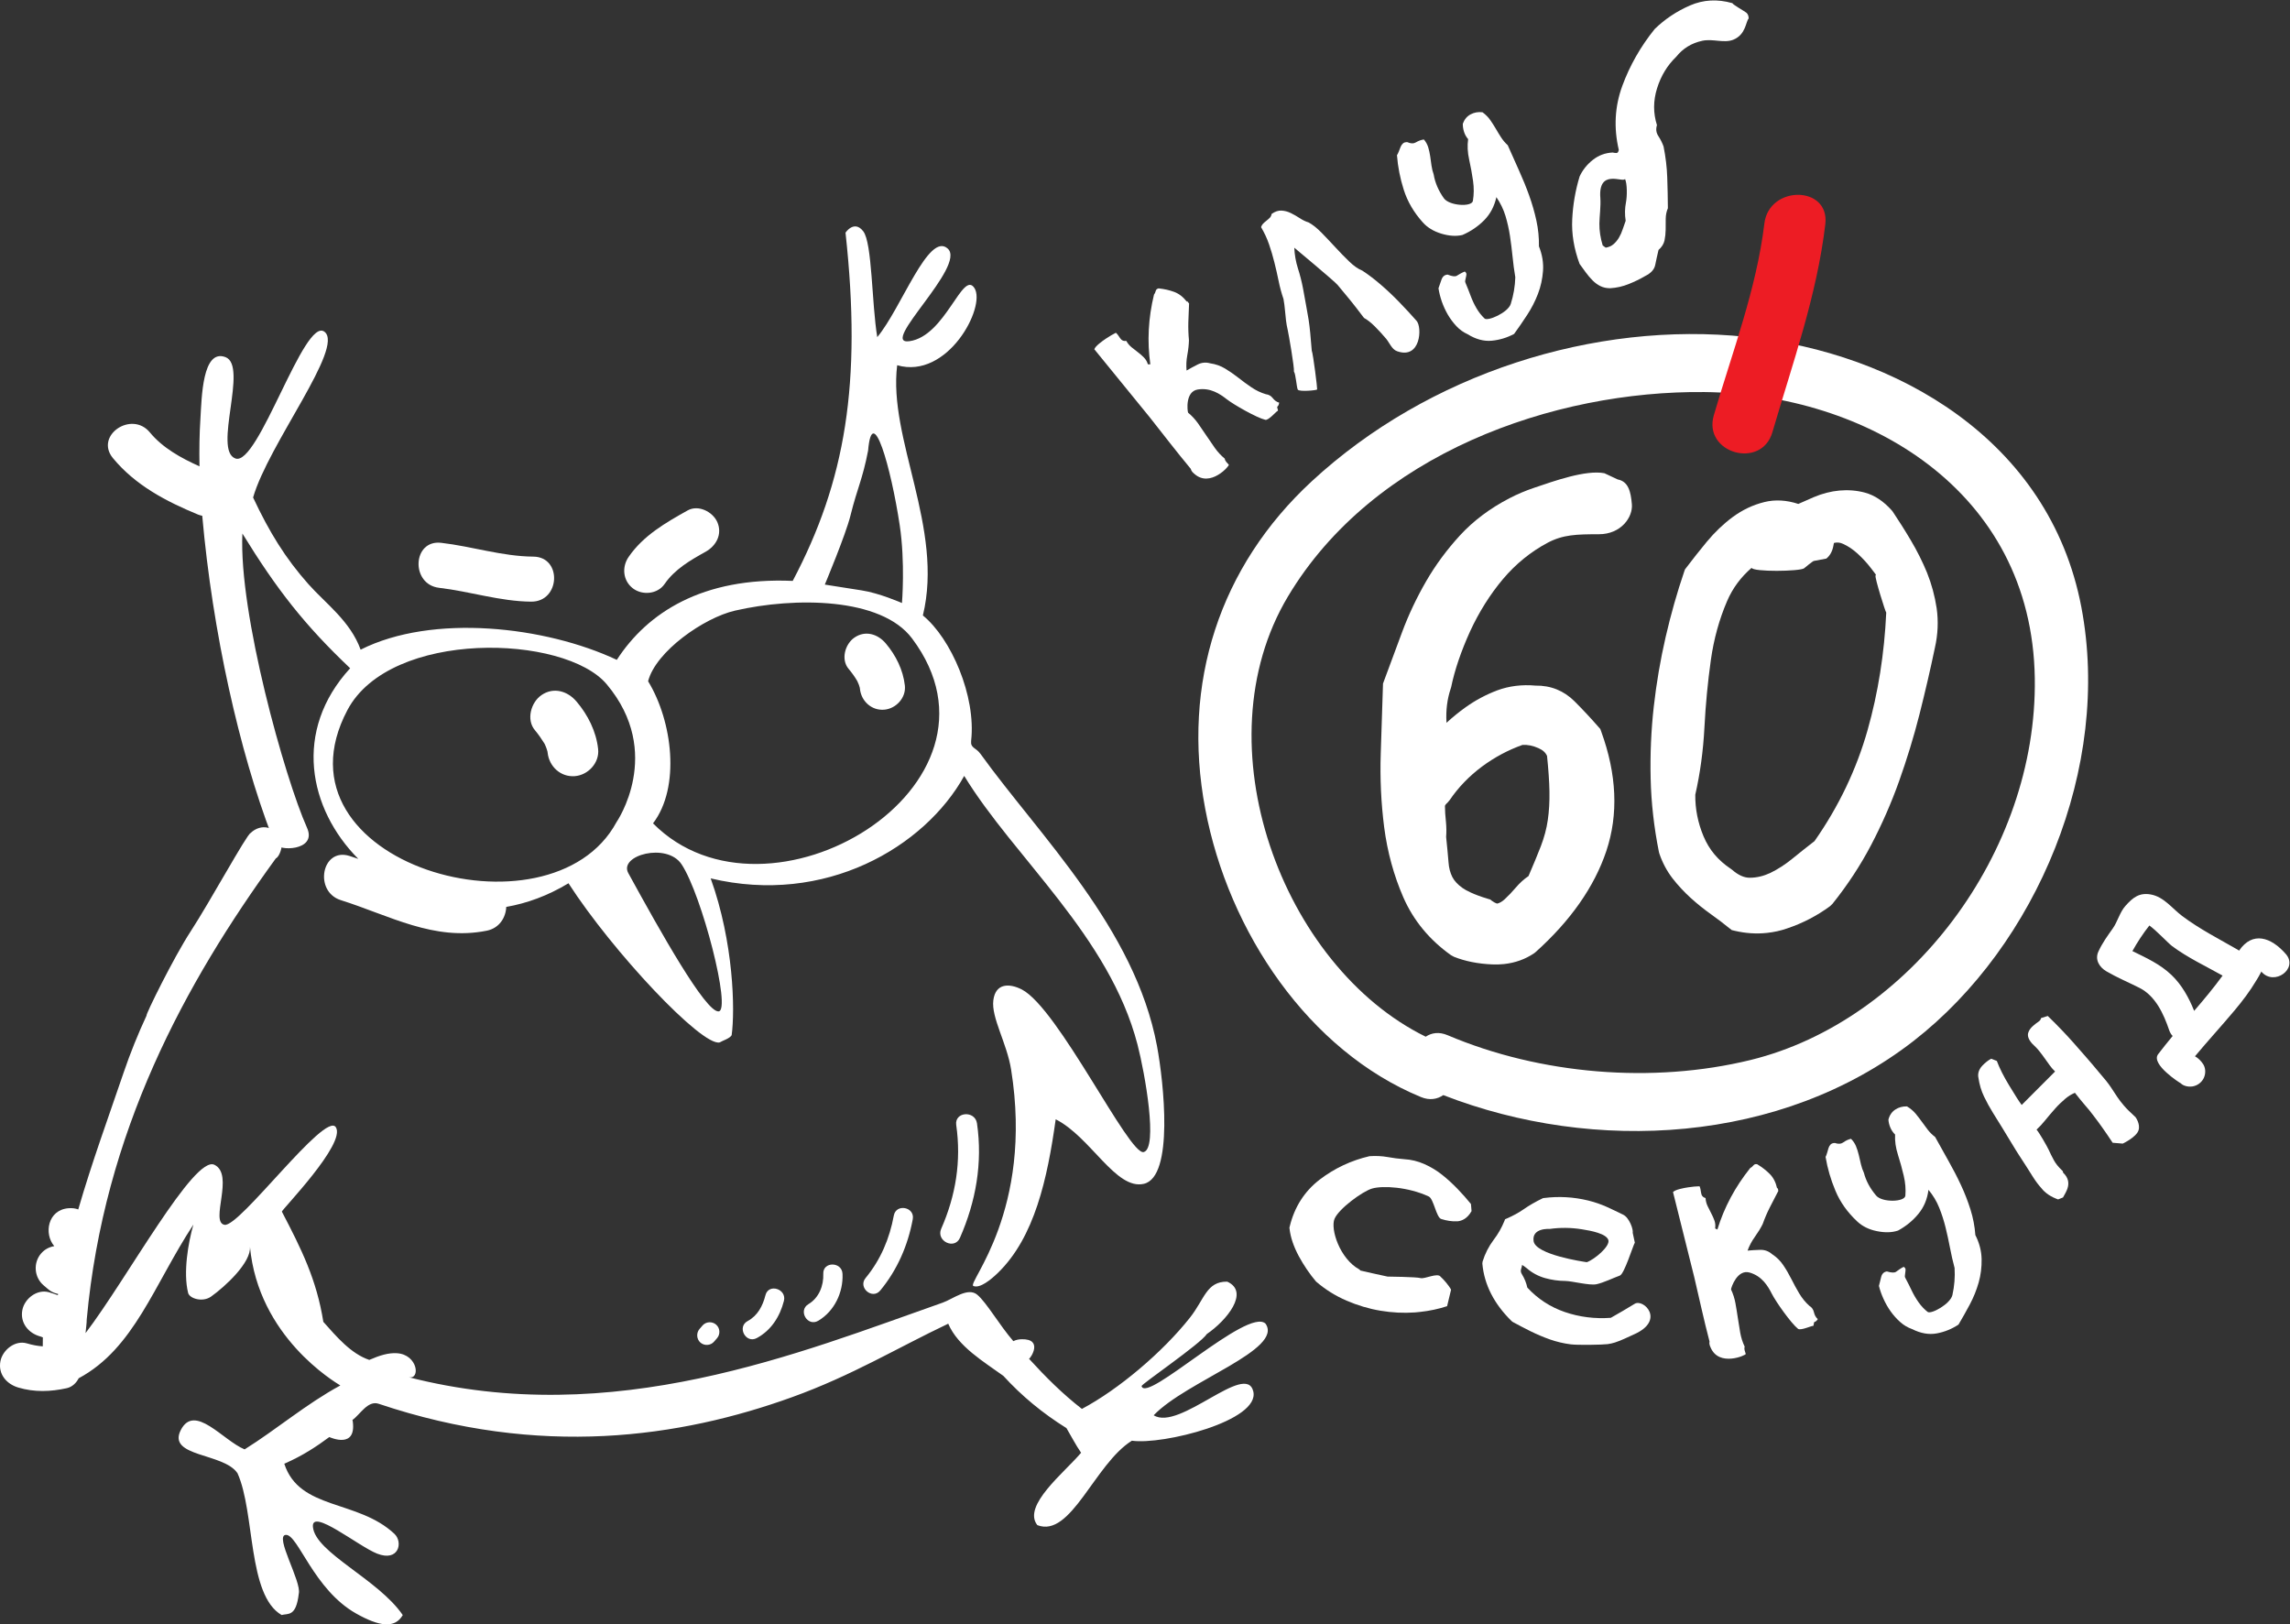 <?xml version="1.0" encoding="UTF-8" standalone="no"?>
<svg
   xmlns:dc="http://purl.org/dc/elements/1.1/"
   xmlns:cc="http://creativecommons.org/ns#"
   xmlns:rdf="http://www.w3.org/1999/02/22-rdf-syntax-ns#"
   xmlns:svg="http://www.w3.org/2000/svg"
   xmlns="http://www.w3.org/2000/svg"
   viewBox="0 0 195.333 138.56"
   height="138.56"
   width="195.333"
   xml:space="preserve"
   id="svg2"
   version="1.1"><rect x="0" y="0" width="195.333" height="138.56" fill="#333333" stroke="none"/><defs
     id="defs6" /><g
     transform="matrix(1.333,0,0,-1.333,0,138.56)"
     id="g10"><g
       transform="scale(0.1)"
       id="g12"><path
         id="path14"
         style="fill:#ffffff;fill-opacity:1;fill-rule:nonzero;stroke:none"
         d="m 1184.46,310.707 c 1.37,-1.348 2.42,-2.891 3.16,-4.668 0.74,-1.785 1.33,-3.672 1.81,-5.644 0.46,-1.973 0.93,-3.946 1.37,-5.918 0.46,-1.973 1.1,-3.829 1.91,-5.547 1.34,-5.125 3.95,-9.981 7.83,-14.551 3.88,-4.57 18.38,-4.168 18.7,-0.039 0.34,4.101 -0.01,8.34 -1.05,12.754 -1.03,4.394 -2.24,8.847 -3.69,13.39 -1.45,4.512 -2.05,8.836 -1.84,12.969 -1.37,1.336 -2.39,2.871 -3.08,4.57 -0.69,1.707 -1.09,3.368 -1.18,4.969 0.72,2.824 2.17,4.961 4.38,6.426 2.21,1.457 4.72,2.129 7.51,2.031 2.22,-1.367 4.04,-2.89 5.47,-4.59 1.41,-1.718 2.78,-3.476 4.07,-5.293 1.28,-1.796 2.56,-3.515 3.81,-5.136 1.26,-1.61 2.8,-3.145 4.65,-4.559 2.9,-5.266 5.78,-10.441 8.66,-15.519 2.87,-5.067 5.51,-10.176 7.88,-15.282 2.39,-5.109 4.41,-10.332 6.08,-15.617 1.67,-5.32 2.72,-10.742 3.11,-16.328 2.59,-5.086 3.9,-10.215 4.01,-15.371 0.1,-5.156 -0.52,-10.156 -1.88,-15.008 -1.39,-4.855 -3.28,-9.551 -5.7,-14.094 -2.43,-4.55 -4.84,-8.828 -7.22,-12.832 -4.28,-2.82 -8.92,-4.707 -13.91,-5.632 -4.99,-0.93 -10.25,-0.012 -15.79,2.761 -2.77,0.977 -5.29,2.461 -7.58,4.492 -2.3,2.051 -4.31,4.317 -6.11,6.817 -1.78,2.512 -3.32,5.195 -4.6,8.047 -1.29,2.832 -2.27,5.605 -2.91,8.281 0.41,1.777 0.89,3.684 1.43,5.742 0.53,2.043 1.73,3.223 3.63,3.516 2.91,-0.86 4.85,-0.946 5.83,-0.254 0.69,0.5 1.42,1.015 2.19,1.555 0.75,0.535 1.67,1.093 2.76,1.648 0.77,-0.508 1.16,-1.055 1.18,-1.68 0.02,-0.625 -0.05,-1.269 -0.16,-1.992 -0.11,-0.711 -0.22,-1.406 -0.25,-2.058 -0.06,-0.676 0.12,-1.29 0.51,-1.829 1.31,-2.441 2.59,-4.98 3.85,-7.636 1.27,-2.657 2.74,-5.176 4.42,-7.539 1.67,-2.371 3.59,-4.414 5.76,-6.114 2.14,-1.718 14.59,5.078 15.87,10.801 1.28,5.723 1.74,11.484 1.39,17.305 -1.13,4.23 -2.12,8.554 -2.95,12.988 -0.84,4.414 -1.8,8.77 -2.85,13.066 -1.07,4.27 -2.4,8.45 -4.04,12.52 -1.63,4.074 -3.92,7.891 -6.87,11.445 -0.76,-5.996 -2.92,-11.132 -6.48,-15.429 -3.52,-4.305 -7.87,-7.852 -12.99,-10.645 -3.9,-1.316 -8.4,-1.426 -13.56,-0.371 -5.15,1.035 -9.36,3.145 -12.64,6.262 -6.23,5.828 -10.84,12.332 -13.84,19.519 -3.02,7.168 -5.12,14.414 -6.34,21.719 0.36,0.676 0.7,1.543 0.99,2.598 0.3,1.047 0.59,2.05 0.87,2.98 0.29,0.926 0.72,1.699 1.31,2.332 0.61,0.645 1.52,0.977 2.75,1.008 2.18,-0.734 3.92,-0.664 5.18,0.223 1.81,1.289 3.54,2.109 5.18,2.441" /><path
         id="path16"
         style="fill:#ffffff;fill-opacity:1;fill-rule:nonzero;stroke:none"
         d="m 911.156,950.195 c 1.242,-1.445 2.141,-3.101 2.735,-4.922 0.547,-1.839 0.988,-3.765 1.281,-5.761 0.293,-2 0.555,-4.02 0.84,-6.02 0.293,-2.004 0.75,-3.906 1.394,-5.695 0.871,-5.223 3.039,-10.277 6.496,-15.176 3.426,-4.894 17.911,-5.773 18.594,-1.719 0.684,4.059 0.742,8.309 0.106,12.786 -0.633,4.46 -1.465,9.003 -2.489,13.648 -1.027,4.621 -1.242,8.977 -0.656,13.074 -1.25,1.449 -2.129,3.047 -2.664,4.82 -0.547,1.754 -0.773,3.434 -0.734,5.04 0.968,2.738 2.609,4.734 4.953,5.996 2.324,1.246 4.871,1.703 7.644,1.351 2.09,-1.551 3.762,-3.23 5.02,-5.074 1.25,-1.824 2.472,-3.691 3.574,-5.598 1.105,-1.922 2.219,-3.746 3.34,-5.465 1.105,-1.718 2.512,-3.378 4.211,-4.953 2.41,-5.488 4.812,-10.898 7.226,-16.199 2.403,-5.305 4.571,-10.621 6.465,-15.91 1.903,-5.301 3.457,-10.668 4.637,-16.094 1.191,-5.426 1.73,-10.929 1.641,-16.515 2.101,-5.278 2.968,-10.496 2.609,-15.637 -0.371,-5.137 -1.438,-10.063 -3.242,-14.77 -1.797,-4.691 -4.114,-9.199 -6.926,-13.496 -2.813,-4.316 -5.586,-8.343 -8.328,-12.121 -4.504,-2.422 -9.278,-3.867 -14.328,-4.359 -5.067,-0.469 -10.196,0.922 -15.45,4.172 -2.683,1.203 -5.066,2.918 -7.148,5.148 -2.09,2.238 -3.906,4.684 -5.469,7.328 -1.531,2.656 -2.82,5.457 -3.867,8.406 -1.004,2.95 -1.726,5.79 -2.137,8.504 0.567,1.719 1.219,3.586 1.942,5.579 0.715,1.988 2.012,3.054 3.918,3.175 2.812,-1.121 4.734,-1.379 5.769,-0.785 0.735,0.445 1.516,0.895 2.325,1.367 0.8,0.477 1.789,0.934 2.89,1.395 0.723,-0.582 1.067,-1.164 1.027,-1.774 -0.031,-0.621 -0.148,-1.269 -0.324,-1.964 -0.183,-0.711 -0.332,-1.391 -0.437,-2.039 -0.117,-0.665 0,-1.286 0.34,-1.879 1.066,-2.516 2.129,-5.153 3.144,-7.926 1.027,-2.758 2.258,-5.403 3.711,-7.887 1.465,-2.516 3.195,-4.707 5.188,-6.601 1.992,-1.907 14.968,3.746 16.757,9.316 1.766,5.574 2.743,11.269 2.911,17.086 -0.723,4.316 -1.321,8.695 -1.758,13.187 -0.449,4.477 -1.008,8.887 -1.653,13.243 -0.664,4.355 -1.621,8.617 -2.879,12.828 -1.281,4.187 -3.214,8.191 -5.82,12.008 -1.301,-5.903 -3.926,-10.836 -7.812,-14.782 -3.918,-3.957 -8.555,-7.105 -13.899,-9.433 -3.984,-0.95 -8.496,-0.664 -13.523,0.851 -5.012,1.516 -9.004,3.969 -11.985,7.36 -5.683,6.359 -9.675,13.242 -12.039,20.656 -2.355,7.41 -3.8,14.808 -4.355,22.183 0.418,0.633 0.82,1.457 1.219,2.485 0.39,1.015 0.773,1.976 1.125,2.887 0.39,0.89 0.879,1.632 1.543,2.214 0.644,0.567 1.582,0.825 2.793,0.743 2.136,-0.934 3.855,-1 5.183,-0.231 1.906,1.113 3.723,1.758 5.371,1.949" /><path
         id="path18"
         style="fill:#ffffff;fill-opacity:1;fill-rule:nonzero;stroke:none"
         d="m 1087.54,280.336 c 0.42,-0.898 0.74,-2.266 0.97,-4.102 0.21,-1.816 1.17,-2.988 2.87,-3.457 0.11,-1.777 0.53,-3.476 1.28,-5.047 0.74,-1.574 1.53,-3.136 2.34,-4.679 0.82,-1.543 1.51,-3.106 2.08,-4.676 0.54,-1.574 0.71,-3.254 0.43,-5.012 l 1.44,-0.722 c 4.33,14.179 11.37,27.324 21.07,39.433 0.76,0.352 1.41,0.899 2,1.641 0.57,0.723 1.37,0.957 2.4,0.723 3.08,-1.856 5.78,-3.946 8.08,-6.27 2.26,-2.305 3.82,-5.301 4.61,-8.953 0.46,-0.168 0.67,-0.43 0.67,-0.813 -0.01,-0.371 0.06,-0.703 0.19,-0.996 -1.93,-3.679 -3.76,-7.195 -5.47,-10.586 -1.71,-3.379 -3.25,-6.941 -4.58,-10.703 -1.33,-2.656 -3,-5.359 -4.99,-8.144 -2.01,-2.774 -3.56,-5.723 -4.67,-8.809 2.47,0.246 5.14,0.41 8.05,0.488 2.9,0.078 5.44,-0.839 7.61,-2.742 2.94,-1.926 5.33,-4.269 7.2,-7.082 1.88,-2.773 3.6,-5.742 5.16,-8.848 1.57,-3.125 3.24,-6.199 5.02,-9.199 1.81,-3.035 3.97,-5.683 6.52,-7.968 1.54,-0.918 2.51,-2.305 2.92,-4.129 0.41,-1.829 1.23,-3.293 2.46,-4.356 -0.63,-1.027 -1.3,-1.613 -2.04,-1.789 -0.76,-0.176 -0.33,-2.773 -1.08,-2.578 -0.74,0.195 -8.17,-3.281 -9.64,-1.758 -4.45,3.586 -14.08,17.246 -16.63,22.285 -2.56,5.051 -6.31,11.348 -14.22,13.633 -7.89,2.285 -11.81,-9.461 -11.92,-10.801 1.35,-2.851 2.31,-5.84 2.86,-8.984 0.57,-3.133 1.05,-6.25 1.52,-9.344 0.45,-3.097 0.95,-6.203 1.51,-9.347 0.57,-3.145 1.51,-6.133 2.87,-8.985 -0.25,-0.664 -0.26,-1.406 -0.06,-2.226 0.21,-0.809 0.44,-1.621 0.73,-2.403 0.27,-0.789 -17.17,-8.535 -22.49,4.16 -0.47,1.114 -1.03,2.18 -0.69,3.809 -1.79,6.875 -3.46,13.711 -5.01,20.508 -1.55,6.808 -3.15,13.672 -4.75,20.625 l -13.6,54.492 c 1.45,1.602 6.89,2.617 9.71,3.039 2.86,0.418 5.26,0.652 7.27,0.672" /><path
         id="path20"
         style="fill:#ffffff;fill-opacity:1;fill-rule:nonzero;stroke:none"
         d="m 714.047,826.52 c 0.773,-0.641 1.641,-1.735 2.609,-3.305 0.977,-1.555 2.324,-2.192 4.063,-1.906 0.859,-1.575 1.961,-2.907 3.308,-4.02 1.34,-1.105 2.707,-2.191 4.114,-3.23 1.375,-1.039 2.675,-2.164 3.836,-3.356 1.183,-1.176 2.023,-2.637 2.55,-4.355 l 1.571,-0.016 c -2.09,14.652 -1.317,29.504 2.336,44.582 0.507,0.652 0.886,1.406 1.093,2.313 0.203,0.91 0.84,1.464 1.864,1.691 3.574,-0.375 6.906,-1.117 9.941,-2.242 3.059,-1.137 5.723,-3.18 8.008,-6.145 0.48,0.047 0.773,-0.09 0.918,-0.433 0.168,-0.352 0.363,-0.618 0.625,-0.821 -0.203,-4.152 -0.352,-8.113 -0.469,-11.894 -0.105,-3.781 0.02,-7.653 0.391,-11.629 -0.078,-2.961 -0.418,-6.113 -1.043,-9.484 -0.625,-3.352 -0.782,-6.665 -0.481,-9.926 2.129,1.261 4.485,2.543 7.082,3.851 2.567,1.301 5.262,1.563 8.047,0.762 3.465,-0.5 6.641,-1.609 9.512,-3.344 2.859,-1.726 5.672,-3.675 8.426,-5.824 2.726,-2.164 5.539,-4.223 8.437,-6.187 2.903,-1.973 5.977,-3.434 9.258,-4.418 1.789,-0.192 3.254,-1.032 4.406,-2.504 1.121,-1.489 2.5,-2.45 4.071,-2.883 -0.118,-1.188 -0.497,-2.027 -1.082,-2.484 -0.625,-0.473 0.878,-2.668 0.125,-2.805 -0.762,-0.137 -6.004,-6.426 -7.989,-5.668 -5.535,1.351 -20.039,9.621 -24.492,13.082 -4.453,3.476 -10.516,7.578 -18.621,6.289 -8.106,-1.285 -6.672,-13.578 -6.211,-14.824 2.449,-2.02 4.57,-4.317 6.406,-6.91 1.844,-2.598 3.614,-5.196 5.332,-7.809 1.739,-2.594 3.504,-5.203 5.34,-7.785 1.828,-2.602 3.965,-4.91 6.399,-6.914 0.066,-0.703 0.371,-1.383 0.906,-2.043 0.527,-0.649 1.086,-1.274 1.68,-1.863 0.578,-0.614 -11.903,-15 -22.098,-5.778 -0.91,0.817 -1.856,1.528 -2.246,3.153 -4.531,5.449 -8.926,10.929 -13.235,16.402 -4.285,5.492 -8.652,11.039 -13.054,16.625 l -35.43,43.504 c 0.645,2.054 5.137,5.269 7.508,6.851 2.394,1.571 4.472,2.817 6.289,3.7" /><path
         id="path22"
         style="fill:#ffffff;fill-opacity:1;fill-rule:nonzero;stroke:none"
         d="m 830.434,790.156 c -0.762,1.582 -1.297,10.055 -2.442,11.5 0.371,2.461 -3.426,24.262 -3.945,26.442 -0.508,2.168 -0.887,4.277 -1.133,6.316 -0.242,2.027 -0.476,4.164 -0.652,6.426 -0.188,2.273 -0.5,4.691 -0.957,7.262 -1.309,3.832 -2.336,7.695 -3.125,11.589 -0.801,3.926 -1.68,7.832 -2.668,11.731 -0.957,3.91 -2.11,7.773 -3.418,11.59 -1.297,3.812 -3.016,7.511 -5.137,11.09 0.273,0.894 0.715,1.652 1.32,2.261 0.625,0.625 1.328,1.235 2.129,1.856 0.789,0.621 1.485,1.222 2.11,1.847 0.605,0.61 1.015,1.438 1.199,2.493 2.18,1.539 4.289,2.261 6.328,2.132 2.051,-0.117 4.043,-0.648 5.957,-1.589 1.934,-0.95 3.84,-2.032 5.734,-3.278 1.895,-1.238 3.731,-2.133 5.547,-2.668 2.637,-1.402 5.438,-3.621 8.379,-6.633 2.949,-3.035 5.918,-6.16 8.875,-9.367 2.949,-3.215 5.899,-6.234 8.848,-9.07 2.949,-2.844 5.734,-4.789 8.359,-5.816 3.789,-2.477 7.715,-5.454 11.75,-8.93 4.051,-3.477 7.988,-7.192 11.824,-11.156 3.829,-3.961 7.571,-7.981 11.172,-12.079 3.625,-4.07 2.696,-24.902 -12.586,-19.375 -3.293,1.192 -4.699,5.29 -7.031,8.083 -2.355,2.785 -4.766,5.406 -7.219,7.851 -2.461,2.438 -4.746,4.223 -6.855,5.359 -1.317,1.731 -2.918,3.825 -4.813,6.305 -1.894,2.461 -3.918,4.961 -6.015,7.492 -2.129,2.528 -4.16,4.981 -6.074,7.328 -1.946,2.356 -27.688,23.793 -27.688,23.793 0.207,-4.586 0.988,-9.023 2.344,-13.281 1.367,-4.262 2.441,-8.535 3.254,-12.82 0.808,-4.641 1.504,-8.469 2.078,-11.442 0.578,-3.003 1.074,-5.843 1.496,-8.535 0.41,-2.711 0.75,-5.531 1.035,-8.48 0.281,-2.981 0.594,-6.711 0.965,-11.231 0.957,-2.5 3.652,-24.371 3.469,-24.925 -0.157,-0.571 -11.672,-1.637 -12.414,-0.071" /><path
         id="path24"
         style="fill:#ffffff;fill-opacity:1;fill-rule:nonzero;stroke:none"
         d="m 1039.84,924.984 c -0.95,-2.757 -17.3,6.895 -15.79,-12.214 0.38,-5.168 -0.55,-11.832 -0.61,-16.368 -0.05,-4.504 0.65,-9.195 2.13,-14.039 l 1.93,-1.383 c 2.03,0.329 3.7,1.086 5.06,2.278 1.36,1.199 2.51,2.605 3.45,4.219 0.94,1.593 1.73,3.382 2.37,5.332 0.64,1.941 1.27,3.73 1.88,5.367 -0.64,4.015 -0.57,7.969 0.2,11.836 0.75,3.867 0.85,11.797 -0.62,14.972 z m 68.69,112.456 c 0.51,-1.11 8.05,-5.31 8.99,-6.12 0.93,-0.79 1.43,-2.03 1.46,-3.7 -1.86,-1.73 -1.69,-10.36 -9.94,-13.61 -5.99,-2.35 -12.94,0.83 -19.78,-0.65 -6.84,-1.48 -12.37,-4.88 -16.63,-10.2 -5.69,-5.472 -9.78,-12.207 -12.28,-20.207 -2.5,-7.992 -2.52,-15.84 -0.07,-23.574 -0.81,-2.527 -0.52,-4.852 0.89,-6.992 1.4,-2.153 2.52,-4.367 3.34,-6.668 1.35,-6.762 2.14,-13.364 2.35,-19.801 0.22,-6.441 0.36,-13.004 0.41,-19.691 -0.91,-2.11 -1.36,-4.403 -1.38,-6.809 0,-2.391 0,-4.762 -0.04,-7.07 -0.04,-2.321 -0.29,-4.59 -0.74,-6.789 -0.5,-2.219 -1.75,-4.235 -3.82,-6.036 -0.81,-3.351 -1.5,-6.535 -2.1,-9.507 -0.58,-2.989 -2.75,-5.383 -6.48,-7.207 -3.25,-1.911 -6.78,-3.629 -10.57,-5.141 -3.8,-1.531 -7.74,-2.41 -11.86,-2.652 -2.33,0.011 -4.37,0.457 -6.18,1.351 -1.8,0.879 -3.49,2.11 -5.06,3.692 -1.56,1.582 -3.01,3.285 -4.36,5.152 -1.32,1.84 -2.62,3.641 -3.92,5.398 -3.6,9.727 -5.18,19.266 -4.7,28.606 0.46,9.351 2.03,18.453 4.73,27.34 1.88,4.043 4.65,7.562 8.38,10.535 3.74,2.961 7.97,4.547 12.73,4.762 0.88,-0.192 1.69,-0.297 2.45,-0.313 0.72,-0.012 1.23,0.649 1.51,1.977 -3.33,14.214 -2.56,27.863 2.24,40.972 4.81,13.102 11.73,25.232 20.74,36.402 6.5,6.33 14.03,11.34 22.58,15.08 8.56,3.7 17.58,4.2 27.11,1.47" /><path
         id="path26"
         style="fill:#ffffff;fill-opacity:1;fill-rule:evenodd;stroke:none"
         d="m 809.77,192.465 c -11.356,10.625 -76.348,-51.336 -79.278,-40.008 -0.32,1.16 37.774,27.051 41.778,33.348 12.648,8.613 27.609,26.933 13.039,33.496 -13.313,0.195 -14.524,-11.231 -23.848,-23.008 -17.402,-22.051 -45.773,-46.035 -69.152,-58.418 -12.293,9.531 -23.282,20.488 -33.84,32.07 1.117,0.442 9.172,12.774 -4.668,12.512 -1.774,-0.059 -3.738,-0.344 -5.344,-1.242 -8.926,10.254 -17.164,24.777 -23.144,29.746 -5.993,4.98 -15.633,-2.82 -22.047,-5.078 -90.977,-31.914 -210.731,-81.465 -341.918,-47.684 7.871,-2.011 6.152,14.434 -7.321,15.301 -5.437,0.352 -11.007,-1.348 -17.726,-4.277 -11.824,4.004 -20.969,14.902 -29.399,24.355 -4.3,27.012 -13.957,46.418 -26.535,70.527 -0.422,0.86 41.317,43.575 34.531,54.024 -6.777,10.449 -61.71,-64.246 -71.23,-62.461 -9.547,1.777 6.523,32.187 -6.477,38.418 -12.996,6.211 -55.879,-72.852 -82.441,-107.715 0.098,1.367 0.84,7.344 0.734,8.567 10.98,120.281 62.879,215.183 121.016,295.222 2.523,1.106 4.445,8.164 3.645,9.824 -1.766,3.848 -3.915,8.469 -8.383,9.707 -4.098,1.153 -8.422,-0.351 -11.403,-3.308 -2.375,-0.676 -26.023,-44.035 -38.504,-63.164 C 111.211,426.852 93.027,390.035 93.762,389.535 88.281,377.758 83.391,365.621 79.203,353.344 69.566,325.016 58.902,295.98 50.074,265.512 c -1.777,0.683 -3.859,0.968 -6.168,0.781 -13.445,-1.016 -15.922,-16.426 -9.184,-24.258 -3.207,-0.555 -6.195,-2.09 -8.43,-4.707 -5.141,-5.965 -4.438,-15.203 1.516,-20.293 0.984,-0.847 1.961,-1.687 2.949,-2.527 1.879,-1.653 4.125,-2.59 6.399,-3.067 -0.043,-0.265 -0.098,-0.5 -0.148,-0.793 -1.938,0.704 -3.828,1.329 -5.801,1.915 -7.578,2.042 -15.492,-4.122 -16.91,-11.426 -1.559,-8.094 3.828,-14.824 11.402,-16.875 0.16,-0.059 0.27,-0.098 0.449,-0.137 0.457,-0.176 0.879,-0.332 1.32,-0.508 0,-0.097 -0.043,-0.117 -0.051,-0.164 l -0.055,-5.539 c -3.207,0.188 -6.59,0.84 -10.145,1.887 -7.566,2.254 -15.531,-4.211 -16.938,-11.36 -1.609,-8.261 3.883,-14.675 11.402,-16.894 10.363,-3.086 20.656,-2.703 31.082,-0.41 3.465,0.801 6.024,3.301 7.602,6.347 35.559,19.075 48.129,59.883 73.379,98.321 -3.258,-11.348 -6.637,-30.594 -3.363,-43.711 0.902,-3.602 9.273,-6.211 14.699,-2.332 9.078,6.453 25.793,21.902 24.859,31.961 5.395,-57.754 54.063,-86.446 57.829,-88.848 -21.942,-11.914 -40.719,-28.066 -61.239,-40.906 -13.859,5.691 -32.015,29.707 -40.863,12.332 -8.828,-17.363 27.598,-14.434 36.324,-27.617 11.321,-25.176 6.262,-77.875 28.199,-90.703 4.219,1.129 9.278,-1.289 10.997,13.668 1.902,7.652 -15.829,37.203 -8.262,37.613 7.762,0.399 17.703,-34.973 44.984,-50.34 14.594,-8.223 24.723,-9.832 29.809,-0.98 -15.606,22.91 -56.008,39.953 -57.481,56.426 -1.121,12.344 29.188,-12.441 41.035,-17.09 14.016,-5.527 16.758,7.383 11.106,12.656 -23.547,22.07 -60.774,14.992 -70.461,44.855 12.137,5.301 20.672,11.082 28.801,17.07 1.023,-0.41 17.465,-7.714 15,10.145 -0.055,0.324 -0.117,0.547 -0.199,0.781 4.933,3.488 9.839,12.695 16.769,10.371 103.539,-34.824 193.176,-21.57 264.688,4.278 38.343,13.847 67.117,31.464 99.793,46.964 6.222,-14.621 22.925,-24.425 35.25,-33.359 11.871,-13.019 25.367,-24.094 40.398,-33.449 3.047,-5.098 5.75,-10.508 9.375,-15.781 C 681.344,97.367 653.961,75.941 663.777,63.5 c 21.512,-8.484 36.676,39.18 60.504,54.023 19.485,-2.859 82.532,12.715 77.657,31.7 -4.891,18.965 -47.313,-25.782 -63.7,-15.43 21.024,21.973 83.399,42.012 71.532,58.672 v 0" /><path
         id="path28"
         style="fill:#231f20;fill-opacity:1;fill-rule:nonzero;stroke:none"
         d="m 554.602,740.504 c -0.172,-2.027 -0.329,-3.762 -0.446,-5.234 0.145,1.664 0.293,3.464 0.446,5.234" /><path
         id="path30"
         style="fill:#231f20;fill-opacity:1;fill-rule:nonzero;stroke:none"
         d="m 554.156,735.27 c -0.125,-1.516 -0.246,-2.883 -0.34,-4.02 0.079,1.031 0.204,2.355 0.34,4.02" /><path
         id="path32"
         style="fill:#231f20;fill-opacity:1;fill-rule:nonzero;stroke:none"
         d="m 555.387,749.719 c -0.098,-1.18 -0.254,-3.004 -0.438,-5.114 0.141,1.567 0.278,3.27 0.438,5.114" /><path
         id="path34"
         style="fill:#ffffff;fill-opacity:1;fill-rule:nonzero;stroke:none"
         d="m 417.867,512.578 c 17.637,23.074 12.539,65.238 -3.148,90.945 4.933,19.145 35.746,40.598 55.59,45.184 38.144,8.789 93.543,8.598 113.304,-17.789 70.836,-94.371 -92.476,-192.309 -165.746,-118.34 z m 41.946,-120.336 c -8.333,-0.527 -37.157,50.887 -57.766,88.504 -6.254,11.406 24.668,19.805 34.098,5.606 12.941,-19.5 32.039,-93.575 23.668,-94.11 z M 222.309,585.063 c 27.363,51.777 139.074,48.562 165.961,16.476 36.847,-43.945 6.207,-88.219 6.207,-88.219 -42.211,-78.257 -224.2,-26.636 -172.168,71.743 z m 321.875,124.386 c 4.64,18.598 7.656,22.832 11.308,41.645 2.676,31.324 14.621,-10.563 20.235,-47.742 3.597,-23.926 1.437,-49.782 1.437,-49.782 0,0 -14.519,6.387 -25.812,8.09 -11.293,1.735 -23.559,3.707 -23.559,3.707 0,0 13.324,31.746 16.391,44.082 z M 740.387,369.945 c -14.102,75.606 -75.324,134.785 -112.965,187.082 -3.067,4.258 -6.531,3.516 -5.984,8.465 3.187,28.555 -12.817,65.383 -30.887,80.129 13.554,55.859 -22.344,113.09 -16.449,160.121 32.289,-9.32 57.003,37.422 49.468,49.34 -7.59,11.914 -18.492,-30.801 -41.66,-33.965 -20.008,-2.734 36.817,48.196 24.535,59.274 -12.269,11.066 -29.632,-38.145 -45.082,-56.664 -3.625,21.859 -3.179,60.273 -8.98,67.738 -5.785,7.496 -11.336,-0.879 -11.336,-0.879 10.523,-96.441 -0.039,-158.926 -33.785,-222.852 -57.77,2.504 -92.953,-20.289 -112.567,-50.531 -45.687,21.481 -117.925,29.738 -163.929,6.52 -6.571,18.257 -22.403,29.539 -33.383,41.902 -14.633,16.445 -24.985,33.191 -35.426,55.469 9.754,34.008 58.594,96.168 45.676,106.07 -12.945,9.918 -42.32,-86.226 -56.945,-81.113 -14.641,5.125 8.378,59.336 -6.418,64.883 -14.817,5.546 -15.184,-26.067 -16.004,-39.2 -0.664,-10.019 -0.801,-20.312 -0.61,-30.687 -11.82,5.301 -23.562,11.789 -31.742,21.691 -11.676,14.192 -35.508,-2 -23.664,-16.422 14.25,-17.312 33.941,-27.668 54.367,-36.097 0.946,-0.379 1.891,-0.649 2.797,-0.824 6.602,-74.567 23.832,-150.922 44.488,-204.84 -2.843,-1.16 3.571,-2.91 3.368,-5.274 -0.368,-4.363 26.074,-4.851 19.179,10.5 -14.121,31.528 -43.754,137.137 -41.336,188.25 22.106,-35.906 39.766,-58.508 68.953,-86.199 -36.679,-39.969 -26.644,-89.961 5.211,-121.992 -1.894,0.633 -3.804,1.289 -5.64,1.883 -17.762,5.605 -23.008,-22.754 -5.563,-28.282 31.18,-9.843 59.598,-26.347 93.395,-19.558 8.187,1.648 12.219,8.562 12.476,15.222 13.145,2.278 26.586,7.129 39.832,15.129 28.27,-43.859 85.547,-104.738 96.782,-101.828 1.711,1.094 6.379,2.453 7.625,4.59 2.23,16.113 1.308,59.453 -13.418,100.363 73.199,-17.461 136.937,19.989 162.23,65.586 32.098,-52.55 92.844,-102.394 110.899,-171.953 4.785,-18.469 13.253,-66.34 3.964,-68.762 -9.277,-2.429 -54.617,92.012 -78.015,104.043 -7.832,4.004 -16.801,4.2 -18.207,-6.914 -1.395,-11.132 8.625,-27.312 11.359,-44.238 14.543,-90.605 -28.391,-136.777 -24.152,-138.582 4.242,-1.789 11.476,4.258 15.765,8.426 23.371,22.726 31.61,60.058 36.934,98.223 22.383,-11.27 38.437,-45.411 56.375,-41.29 19.445,4.407 12.687,65.344 8.469,88.047" /><path
         id="path36"
         style="fill:#ffffff;fill-opacity:1;fill-rule:evenodd;stroke:none"
         d="m 625.18,320.57 c -1.242,8.457 -14.489,7.493 -13.293,-1.015 3.308,-23.047 -0.262,-45.157 -9.621,-66.426 -3.411,-7.82 8.535,-13.652 11.996,-5.801 10.226,23.301 14.582,47.949 10.918,73.242 v 0" /><path
         id="path38"
         style="fill:#ffffff;fill-opacity:1;fill-rule:evenodd;stroke:none"
         d="m 571.953,261.625 c -2.719,-14.766 -8.441,-28.328 -18.043,-39.961 -5.086,-6.094 4.258,-14.148 9.356,-8.027 10.933,13.222 17.679,28.808 20.804,45.605 1.477,7.852 -10.64,10.215 -12.117,2.383 v 0" /><path
         id="path40"
         style="fill:#ffffff;fill-opacity:1;fill-rule:evenodd;stroke:none"
         d="m 526.82,224.32 c 0.293,-7.578 -2.761,-15.398 -9.511,-19.414 -6.817,-4.07 -0.579,-14.707 6.304,-10.625 10.293,6.094 16.039,18.145 15.512,29.961 -0.297,7.961 -12.66,8.059 -12.305,0.078 v 0" /><path
         id="path42"
         style="fill:#ffffff;fill-opacity:1;fill-rule:evenodd;stroke:none"
         d="m 489.824,210.668 c -1.742,-6.883 -4.953,-13.105 -11.402,-16.582 -7.004,-3.77 -1.16,-14.668 5.859,-10.887 9.211,4.949 14.805,13.836 17.336,23.758 1.977,7.688 -9.816,11.426 -11.793,3.711 v 0" /><path
         id="path44"
         style="fill:#ffffff;fill-opacity:1;fill-rule:evenodd;stroke:none"
         d="m 458.188,191.84 c -2.543,2.187 -6.489,1.906 -8.672,-0.625 -0.633,-0.723 -1.286,-1.485 -1.903,-2.227 -2.179,-2.539 -1.91,-6.523 0.633,-8.711 2.539,-2.175 6.535,-1.914 8.711,0.676 0.648,0.742 1.27,1.485 1.891,2.176 2.207,2.578 1.922,6.535 -0.66,8.711 v 0" /><path
         id="path46"
         style="fill:#ffffff;fill-opacity:1;fill-rule:evenodd;stroke:none"
         d="m 341.301,683.262 c -20.035,0.16 -39.16,6.535 -58.961,8.832 -18.508,2.164 -19.695,-26.645 -1.344,-28.793 19.789,-2.289 38.852,-8.688 58.922,-8.848 18.598,-0.152 19.965,28.633 1.383,28.809 v 0" /><path
         id="path48"
         style="fill:#ffffff;fill-opacity:1;fill-rule:evenodd;stroke:none"
         d="m 459,705.367 c -2.949,6.641 -12.129,11.278 -18.977,7.461 -14.148,-7.91 -28.378,-16.094 -37.75,-29.719 -4.48,-6.472 -3.695,-15.281 2.754,-20.187 6.09,-4.602 15.774,-3.668 20.227,2.808 6.519,9.469 16.379,15.153 26.266,20.657 6.816,3.812 10.835,11.23 7.48,18.98 v 0" /><path
         id="path50"
         style="fill:#ffffff;fill-opacity:1;fill-rule:evenodd;stroke:none"
         d="m 543.035,611.426 c 2,-2.379 3.801,-4.856 5.383,-7.535 0.066,-0.161 0.168,-0.239 0.203,-0.368 0.348,-0.832 0.715,-1.621 1.043,-2.457 0.199,-0.566 0.363,-1.164 0.527,-1.757 0.039,-0.149 0.012,-0.368 0.082,-0.692 0.84,-7.816 7.383,-13.922 15.43,-13.308 7.617,0.566 14.176,7.617 13.324,15.433 -1.121,9.996 -5.761,19.379 -12.265,27.028 -5.074,5.992 -13.067,8.476 -20.02,3.675 -5.988,-4.097 -8.808,-14.027 -3.707,-20.019 v 0" /><path
         id="path52"
         style="fill:#ffffff;fill-opacity:1;fill-rule:evenodd;stroke:none"
         d="m 342.34,572.133 c 2.246,-2.692 4.18,-5.492 6.019,-8.449 0.079,-0.223 0.161,-0.301 0.246,-0.465 0.403,-0.918 0.825,-1.836 1.129,-2.746 0.223,-0.676 0.383,-1.297 0.598,-1.957 0.043,-0.219 0.066,-0.418 0.106,-0.786 0.964,-8.781 8.308,-15.625 17.343,-14.949 8.547,0.637 15.934,8.551 14.957,17.356 -1.215,11.215 -6.488,21.761 -13.785,30.351 -5.648,6.723 -14.672,9.524 -22.473,4.153 -6.75,-4.657 -9.878,-15.797 -4.14,-22.508 v 0" /><path
         id="path54"
         style="fill:#ffffff;fill-opacity:1;fill-rule:nonzero;stroke:none"
         d="m 1026.64,736.637 c -11.96,2.285 -32.437,-5.09 -44.749,-9.254 -5.84,-1.957 -11.262,-4.285 -15.969,-6.746 -12.391,-6.414 -23.047,-14.391 -31.688,-23.782 -8.39,-9.144 -15.703,-19.027 -21.711,-29.457 -6.003,-10.406 -11.191,-21.304 -15.371,-32.57 l -12.175,-32.801 -1.446,-44.797 c -0.527,-15.921 0.223,-31.777 2.196,-47.148 2.062,-15.887 6.203,-30.977 12.265,-44.871 6.446,-14.719 16.653,-27.16 30.442,-36.953 l 1.98,-1.086 c 7.07,-2.82 15.313,-4.473 24.406,-4.863 2.606,-0.125 5.164,-0.028 7.664,0.234 7.043,0.762 13.469,3.047 19.153,6.875 l 1.004,0.793 c 22.389,20.086 37.609,41.844 45.259,64.707 7.82,23.398 6.67,49.082 -3.28,76.406 l -0.57,1.582 -1.14,1.313 c -5.07,5.801 -10.26,11.355 -15.43,16.511 -6.77,6.727 -15.14,10.133 -24.906,9.997 -8.672,0.773 -16.953,-0.243 -24.511,-3.055 -7.161,-2.707 -13.946,-6.32 -20.196,-10.781 -4.328,-3.086 -8.41,-6.438 -12.265,-9.965 0.019,0.16 -0.02,0.402 -0.02,0.578 -0.402,7.453 0.469,14.551 2.684,21.191 l 0.312,0.993 c 2.277,11.093 6.387,23.062 12.063,35.617 5.711,12.394 12.812,23.75 21.16,33.664 8.183,9.668 17.746,17.418 28.371,23.086 10.048,5.351 18.698,5.519 32.938,5.535 14.25,0 21.82,10.957 21.12,19.148 -0.68,8.2 -2.27,14.617 -9.05,15.91 z M 974.184,562.758 c 3.32,0.222 6.671,-0.442 10.246,-2.039 2.773,-1.215 4.511,-2.758 5.515,-4.992 0.891,-8.723 1.446,-16.368 1.543,-22.754 0.117,-6.516 -0.234,-12.629 -1.054,-18.215 -0.762,-5.477 -2.274,-11.09 -4.442,-16.774 -2.109,-5.461 -4.777,-11.906 -7.91,-19.152 -2.91,-1.953 -5.617,-4.414 -8.137,-7.371 -2.371,-2.805 -4.785,-5.313 -7.148,-7.492 -1.582,-1.446 -3.164,-2.364 -4.695,-2.735 0,0 -1.047,0.071 -3.321,1.692 l -1.301,0.965 -1.445,0.41 c -9.238,2.812 -13.933,5.332 -16.219,6.953 -2.968,2.101 -5.136,4.426 -6.425,6.894 -1.407,2.793 -2.239,5.852 -2.481,9.454 -0.383,4.648 -0.879,10.097 -1.535,16.281 0.117,1.543 0.168,3.086 0.148,4.59 -0.031,1.922 -0.109,3.609 -0.273,5.093 -0.402,3.817 -0.637,7.157 -0.637,10.106 -0.019,0.293 0.469,1.133 1.614,2.125 l 1.414,1.664 c 5.519,8.152 12.531,15.391 20.722,21.488 7.969,5.899 16.653,10.539 25.821,13.809 v 0" /><path
         id="path56"
         style="fill:#ffffff;fill-opacity:1;fill-rule:nonzero;stroke:none"
         d="m 1233.1,672.984 c -2.88,6.993 -6.35,13.957 -10.36,20.692 -3.88,6.59 -7.8,12.715 -11.55,18.332 l -0.73,0.918 c -5.24,5.851 -11,9.64 -17.11,11.293 -10.49,2.812 -21.89,1.719 -32.78,-2.918 -3.44,-1.461 -6.71,-2.899 -9.83,-4.321 -7.54,2.477 -14.83,2.899 -21.69,1.204 -7.29,-1.782 -14.15,-5.039 -20.4,-9.668 -5.87,-4.356 -11.43,-9.661 -16.48,-15.758 -4.75,-5.762 -9.17,-11.336 -13.14,-16.61 l -0.8,-1.043 -0.46,-1.257 c -4.56,-13.36 -8.58,-27.524 -11.94,-42.078 -3.33,-14.489 -5.9,-29.446 -7.58,-44.485 -1.69,-15.097 -2.37,-30.555 -2,-46.008 0.35,-15.55 2.15,-31.371 5.29,-47.023 l 0.28,-1.008 c 1.95,-5.781 4.79,-11.152 8.48,-15.937 3.44,-4.414 7.35,-8.614 11.61,-12.5 4.16,-3.77 8.58,-7.293 13.1,-10.508 4.35,-3.125 8.17,-5.996 11.62,-8.836 l 1.51,-1.184 1.85,-0.449 c 6.98,-1.641 13.94,-2.109 20.74,-1.355 4.27,0.449 8.5,1.355 12.63,2.781 10.11,3.371 19.45,8.222 27.7,14.328 l 1.55,1.492 c 9.51,11.875 17.87,24.543 24.78,37.754 6.84,13.07 12.87,26.758 17.87,40.813 4.95,13.933 9.34,28.187 12.97,42.507 3.59,14.25 6.97,28.664 9.9,42.746 1.94,8.504 2.32,17.016 1.14,25.321 -1.19,7.886 -3.26,15.527 -6.17,22.765 z M 1147,490.023 c -4.63,-3.789 -9.43,-6.863 -14.19,-9.179 -4.28,-1.992 -8.6,-3.055 -13.06,-3.067 -3.62,-0.058 -7.39,1.621 -11.42,5.118 l -0.78,0.578 c -8.19,5.457 -13.88,12.254 -17.47,20.847 -3.61,8.61 -5.36,17.551 -5.27,26.575 3.09,13.554 5.08,28.082 5.86,43.132 0.75,14.688 2.16,29.188 4.11,43.106 1.89,13.379 5.38,26.066 10.4,37.711 3.58,8.304 8.78,15.269 15.68,21.25 0.88,-2.703 30.8,-2.317 33.56,-0.313 0,0 5.85,4.899 6.35,4.739 l 7.91,1.488 c 2.35,1.918 3.83,4.625 4.48,8.07 0.11,0.637 0.22,1.274 0.37,1.926 1.95,0.523 3.81,0.363 5.8,-0.559 3.22,-1.433 6.38,-3.558 9.33,-6.246 3.27,-2.976 6.26,-6.25 8.87,-9.711 0.99,-1.312 1.98,-2.582 2.88,-3.777 -0.1,-0.188 -0.21,-0.406 -0.26,-0.578 -0.56,-1.387 6.41,-23.528 6.85,-23.688 -1.18,-26.172 -5.21,-51.41 -11.91,-75.121 -7.07,-25.035 -18.47,-48.965 -33.98,-71.109 -4.52,-3.445 -9.16,-7.207 -14.11,-11.192 v 0" /><path
         id="path58"
         style="fill:#ffffff;fill-opacity:1;fill-rule:evenodd;stroke:none"
         d="m 1331.86,650.922 c -20.51,107.676 -119.08,162.863 -214.13,172.941 -97.48,10.352 -203.82,-23.465 -278.41,-92.445 -58.691,-54.313 -83.34,-128.863 -68.093,-209.57 14.91,-79.11 66.531,-154.957 138.007,-184.403 5.555,-2.324 10.496,-1.406 14.325,1.231 96.571,-37.598 216.301,-31.153 301.001,34.707 78.74,61.308 126.76,175.215 107.3,277.539 z M 1120.19,361.148 c -62.65,-15.304 -134.542,-9.328 -193.885,15.868 -5.489,2.324 -10.266,1.543 -13.996,-0.965 -91.805,45.039 -144.649,187.129 -88.172,281.664 54.636,91.5 170,131.89 266.593,130.859 102.64,-1.078 209.53,-62.097 211.33,-183.191 1.65,-111.832 -80.59,-219.422 -181.87,-244.235 v 0" /><path
         id="path60"
         style="fill:#ffffff;fill-opacity:1;fill-rule:nonzero;stroke:none"
         d="m 932.699,278.648 c -3.125,3.231 -6.406,6.258 -9.824,8.973 -3.484,2.793 -7.332,5.098 -11.445,6.934 -4.168,1.836 -8.485,2.871 -12.774,3.105 -3.66,0.293 -7.254,0.735 -10.613,1.367 -3.75,0.664 -7.539,0.84 -11.699,0.567 -11.692,-2.715 -22.403,-7.742 -31.867,-14.981 -9.754,-7.488 -16.192,-17.597 -19.188,-30.039 l -0.187,-0.703 0.078,-0.703 c 0.625,-5.566 2.656,-11.484 5.949,-17.617 3.184,-5.84 6.777,-11.18 11.016,-16.192 5.859,-5.058 12.39,-9.14 19.511,-12.207 6.992,-3.015 14.305,-5.222 21.688,-6.445 7.363,-1.238 14.824,-1.621 22.101,-1.102 1.114,0.125 2.129,0.204 3.211,0.321 6.133,0.644 11.946,1.914 17.344,3.683 l 2.539,10.555 c -1.504,2.949 -5.293,7.082 -6.629,8.203 -1.855,2.969 -10.324,-1.609 -13,-0.769 -2.371,0.742 -21.015,0.945 -21.015,0.945 -1.805,0.293 -17.305,3.848 -17.305,3.848 l -0.75,0.722 c -12.637,6.934 -18.606,25.957 -15.871,32.403 2.746,6.484 17.988,17.656 24.121,19.394 6.828,1.934 22.93,1.035 36.152,-5.097 3.235,-1.524 4.785,-13.458 8.028,-14.434 3.476,-1.094 6.816,-1.602 9.902,-1.465 l 0.734,0.031 c 2.489,0.293 6.004,1.61 8.739,6.493 l -0.379,4.55 c -2.649,3.282 -5.539,6.524 -8.567,9.66 v 0" /><path
         id="path62"
         style="fill:#ffffff;fill-opacity:1;fill-rule:nonzero;stroke:none"
         d="m 1046.06,205.141 c -5.11,-3.106 -10.2,-6.133 -15.31,-8.985 -10.25,-0.742 -20.16,0.508 -29.56,3.75 -9.194,3.176 -17.241,8.418 -23.85,15.586 -0.625,2.871 -1.789,5.84 -3.547,8.703 -1.406,2.332 0.012,3.543 0.137,5.672 0.031,0.43 3.086,-2.012 3.086,-2.012 3.39,-2.949 7.304,-5.039 11.64,-6.269 4.172,-1.172 8.528,-1.816 12.964,-1.836 4.39,-0.059 15.44,-3.027 19.89,-2.109 4.32,0.859 11.27,4.218 15.05,5.566 2.84,1.016 8.47,19.375 9.56,21.055 l -1.35,6.289 c 0.48,2.168 -2.2,9.746 -6.13,11.613 -7.94,3.777 -13.26,6.805 -22.39,9.063 -9.22,2.246 -18.754,2.812 -28.316,1.589 l -0.555,-0.078 -0.469,-0.215 c -4.387,-2.136 -8.41,-4.433 -11.953,-6.914 -3.184,-2.214 -6.777,-4.16 -10.676,-5.859 l -1.199,-0.527 -0.469,-1.231 c -1.738,-4.219 -3.996,-8.242 -6.816,-11.914 -3.184,-4.246 -5.567,-8.914 -7.102,-13.965 l -0.144,-1.218 c 1.172,-13.43 7.469,-25.832 18.777,-36.875 l 0.684,-0.52 c 3.742,-2.031 7.519,-4.012 11.426,-5.957 4.042,-1.973 8.195,-3.75 12.343,-5.215 4.289,-1.504 8.749,-2.566 13.329,-3.144 4.27,-0.567 20.56,-0.301 23.63,0.136 1.59,0.235 3.14,0.547 4.61,1.035 4.23,1.329 8.13,3.399 12.16,5.168 20.42,8.993 6.15,23.055 0.55,19.618 z m -64.716,40.097 c -1.262,8.672 10.273,7.793 10.273,7.793 6.688,0.949 13.613,0.899 20.593,-0.215 6.12,-0.945 15.58,-2.8 16.95,-6.816 1.37,-3.992 -8.89,-12.539 -13.77,-14.246 -2.41,0.34 -32.777,4.812 -34.046,13.484" /><path
         id="path64"
         style="fill:#ffffff;fill-opacity:1;fill-rule:nonzero;stroke:none"
         d="m 1359.08,331.977 c -1.65,1.914 -3.09,3.789 -4.27,5.566 l -4.16,6.309 c -1.59,2.375 -4.09,5.507 -7.32,9.191 -2.88,3.516 -5.68,6.766 -8.29,9.773 l -7.76,8.84 c -2.56,2.918 -5.23,5.809 -7.98,8.672 -2.73,2.899 -5.72,5.867 -8.94,8.992 l -4.29,-1.347 c -0.16,-0.84 -0.61,-1.524 -1.36,-2.09 -1.4,-0.938 -2.62,-1.914 -3.78,-2.93 -1.44,-1.238 -2.46,-2.617 -2.98,-4.129 -0.74,-2.004 -0.07,-4.277 2.23,-6.992 2.14,-2.043 3.82,-3.742 4.87,-5.148 1.16,-1.465 2.25,-2.871 3.23,-4.297 l 3.22,-4.5 c 0.88,-1.262 2.05,-2.629 3.54,-4.114 l -21.37,-21.406 c -0.98,1.328 -1.98,2.813 -3.03,4.446 -1.68,2.664 -3.38,5.359 -5.03,8.132 -1.66,2.696 -3.18,5.469 -4.58,8.203 -1.37,2.696 -2.43,5.207 -3.27,7.403 l -3.62,1.406 c -1.94,-1.035 -3.84,-2.539 -5.66,-4.453 -2.78,-2.949 -2.88,-5.918 -2.5,-7.676 0.63,-4.363 1.85,-8.445 3.61,-12.098 1.7,-3.527 3.57,-6.953 5.6,-10.226 l 5.97,-9.617 c 1.89,-2.989 9.26,-15.403 10.77,-17.59 1.6,-2.422 3.18,-4.832 4.68,-7.215 l 4.51,-7.129 c 1.57,-2.473 3.36,-4.836 5.18,-6.855 2.41,-3.078 5.99,-5.508 10.68,-7.18 l 3.14,1.27 c 1.71,3.32 6.68,9.609 0.03,15.898 l -0.14,0.871 -0.64,0.652 c -2.23,2.149 -3.96,4.289 -5.08,6.368 -1.24,2.257 -2.35,4.531 -3.36,6.75 -1.07,2.293 -5.99,10.906 -7.74,12.859 1.89,1.789 3.71,3.684 5.33,5.742 2.16,2.637 4.25,5.137 6.43,7.57 2.07,2.352 4.35,4.54 6.69,6.512 1.77,1.504 3.78,2.766 6.09,3.75 2.27,-2.91 4.34,-5.469 6.19,-7.617 2.12,-2.371 4.05,-4.766 5.81,-7.148 1.85,-2.403 3.72,-4.922 5.62,-7.637 1.9,-2.676 4.1,-5.879 6.54,-9.578 l 6.46,-0.528 c 0,0 8.71,4.09 10.1,8.536 1.26,4.042 -1.9,8.347 -1.9,8.347 -3.28,3.008 -5.82,5.488 -7.47,7.442 v 0" /><path
         id="path66"
         style="fill:#ed1c24;fill-opacity:1;fill-rule:evenodd;stroke:none"
         d="m 1129.01,896.379 c -5.09,-42.137 -20.52,-82.145 -32.34,-122.652 -7.11,-24.231 30.44,-34.938 37.48,-10.868 12.92,44.153 28.4,87.137 33.86,133.071 2.99,24.953 -36.07,25.175 -39,0.449 v 0" /><path
         id="path68"
         style="fill:#ffffff;fill-opacity:1;fill-rule:nonzero;stroke:none"
         d="m 1432.77,431.117 c -0.26,0.176 -0.51,0.403 -0.82,0.578 -12.12,6.981 -24.43,13.211 -35.68,21.668 -6.39,4.825 -11.61,12.207 -20.02,13.711 -7.37,1.309 -11.47,-2.011 -16.17,-7.285 -3.67,-4.07 -5,-10.059 -8.14,-14.492 -3.44,-4.824 -6.73,-9.375 -9.18,-14.746 -2.41,-5.196 0.64,-10.067 5.11,-12.656 6.74,-3.946 13.93,-6.961 20.97,-10.489 10.47,-5.183 15.7,-16.855 19.24,-27.265 0.54,-1.504 1.27,-2.723 2.19,-3.633 -3.15,-3.848 -6.32,-7.715 -9.31,-11.68 -4.88,-6.426 14.22,-18.562 14.4,-18.523 0.07,-0.039 0.06,-0.078 0.13,-0.11 1.66,-1.699 4.82,-2.285 7.06,-2.031 2.58,0.332 4.89,1.621 6.47,3.594 1.61,1.984 2.31,4.57 2.03,7.109 -0.33,2.785 -1.68,4.492 -3.56,6.438 -0.85,0.867 -1.85,1.59 -2.94,2.215 8.25,9.882 16.98,19.394 25.24,29.238 5.09,6.066 9.94,12.422 13.96,19.199 1.09,1.711 2.08,3.438 3,5.234 0.17,0.293 0.32,0.547 0.42,0.782 -0.04,-0.176 -0.07,-0.352 -0.04,-0.391 8.15,-9.336 23.71,1.973 15.58,11.348 -9.38,10.82 -21.34,14.824 -29.94,2.187 z m -28.74,-38.535 c -3.36,8.418 -7.82,16.543 -14.41,22.871 -7.36,7.07 -16.22,11.016 -25.1,15.391 3.13,5.656 6.96,11.465 10.85,16.367 4.32,-3.047 12.01,-11.25 14.4,-13.066 9.98,-7.481 21.58,-12.879 32.46,-18.993 -5.69,-7.824 -11.9,-15.246 -18.2,-22.57 v 0" /></g></g></svg>